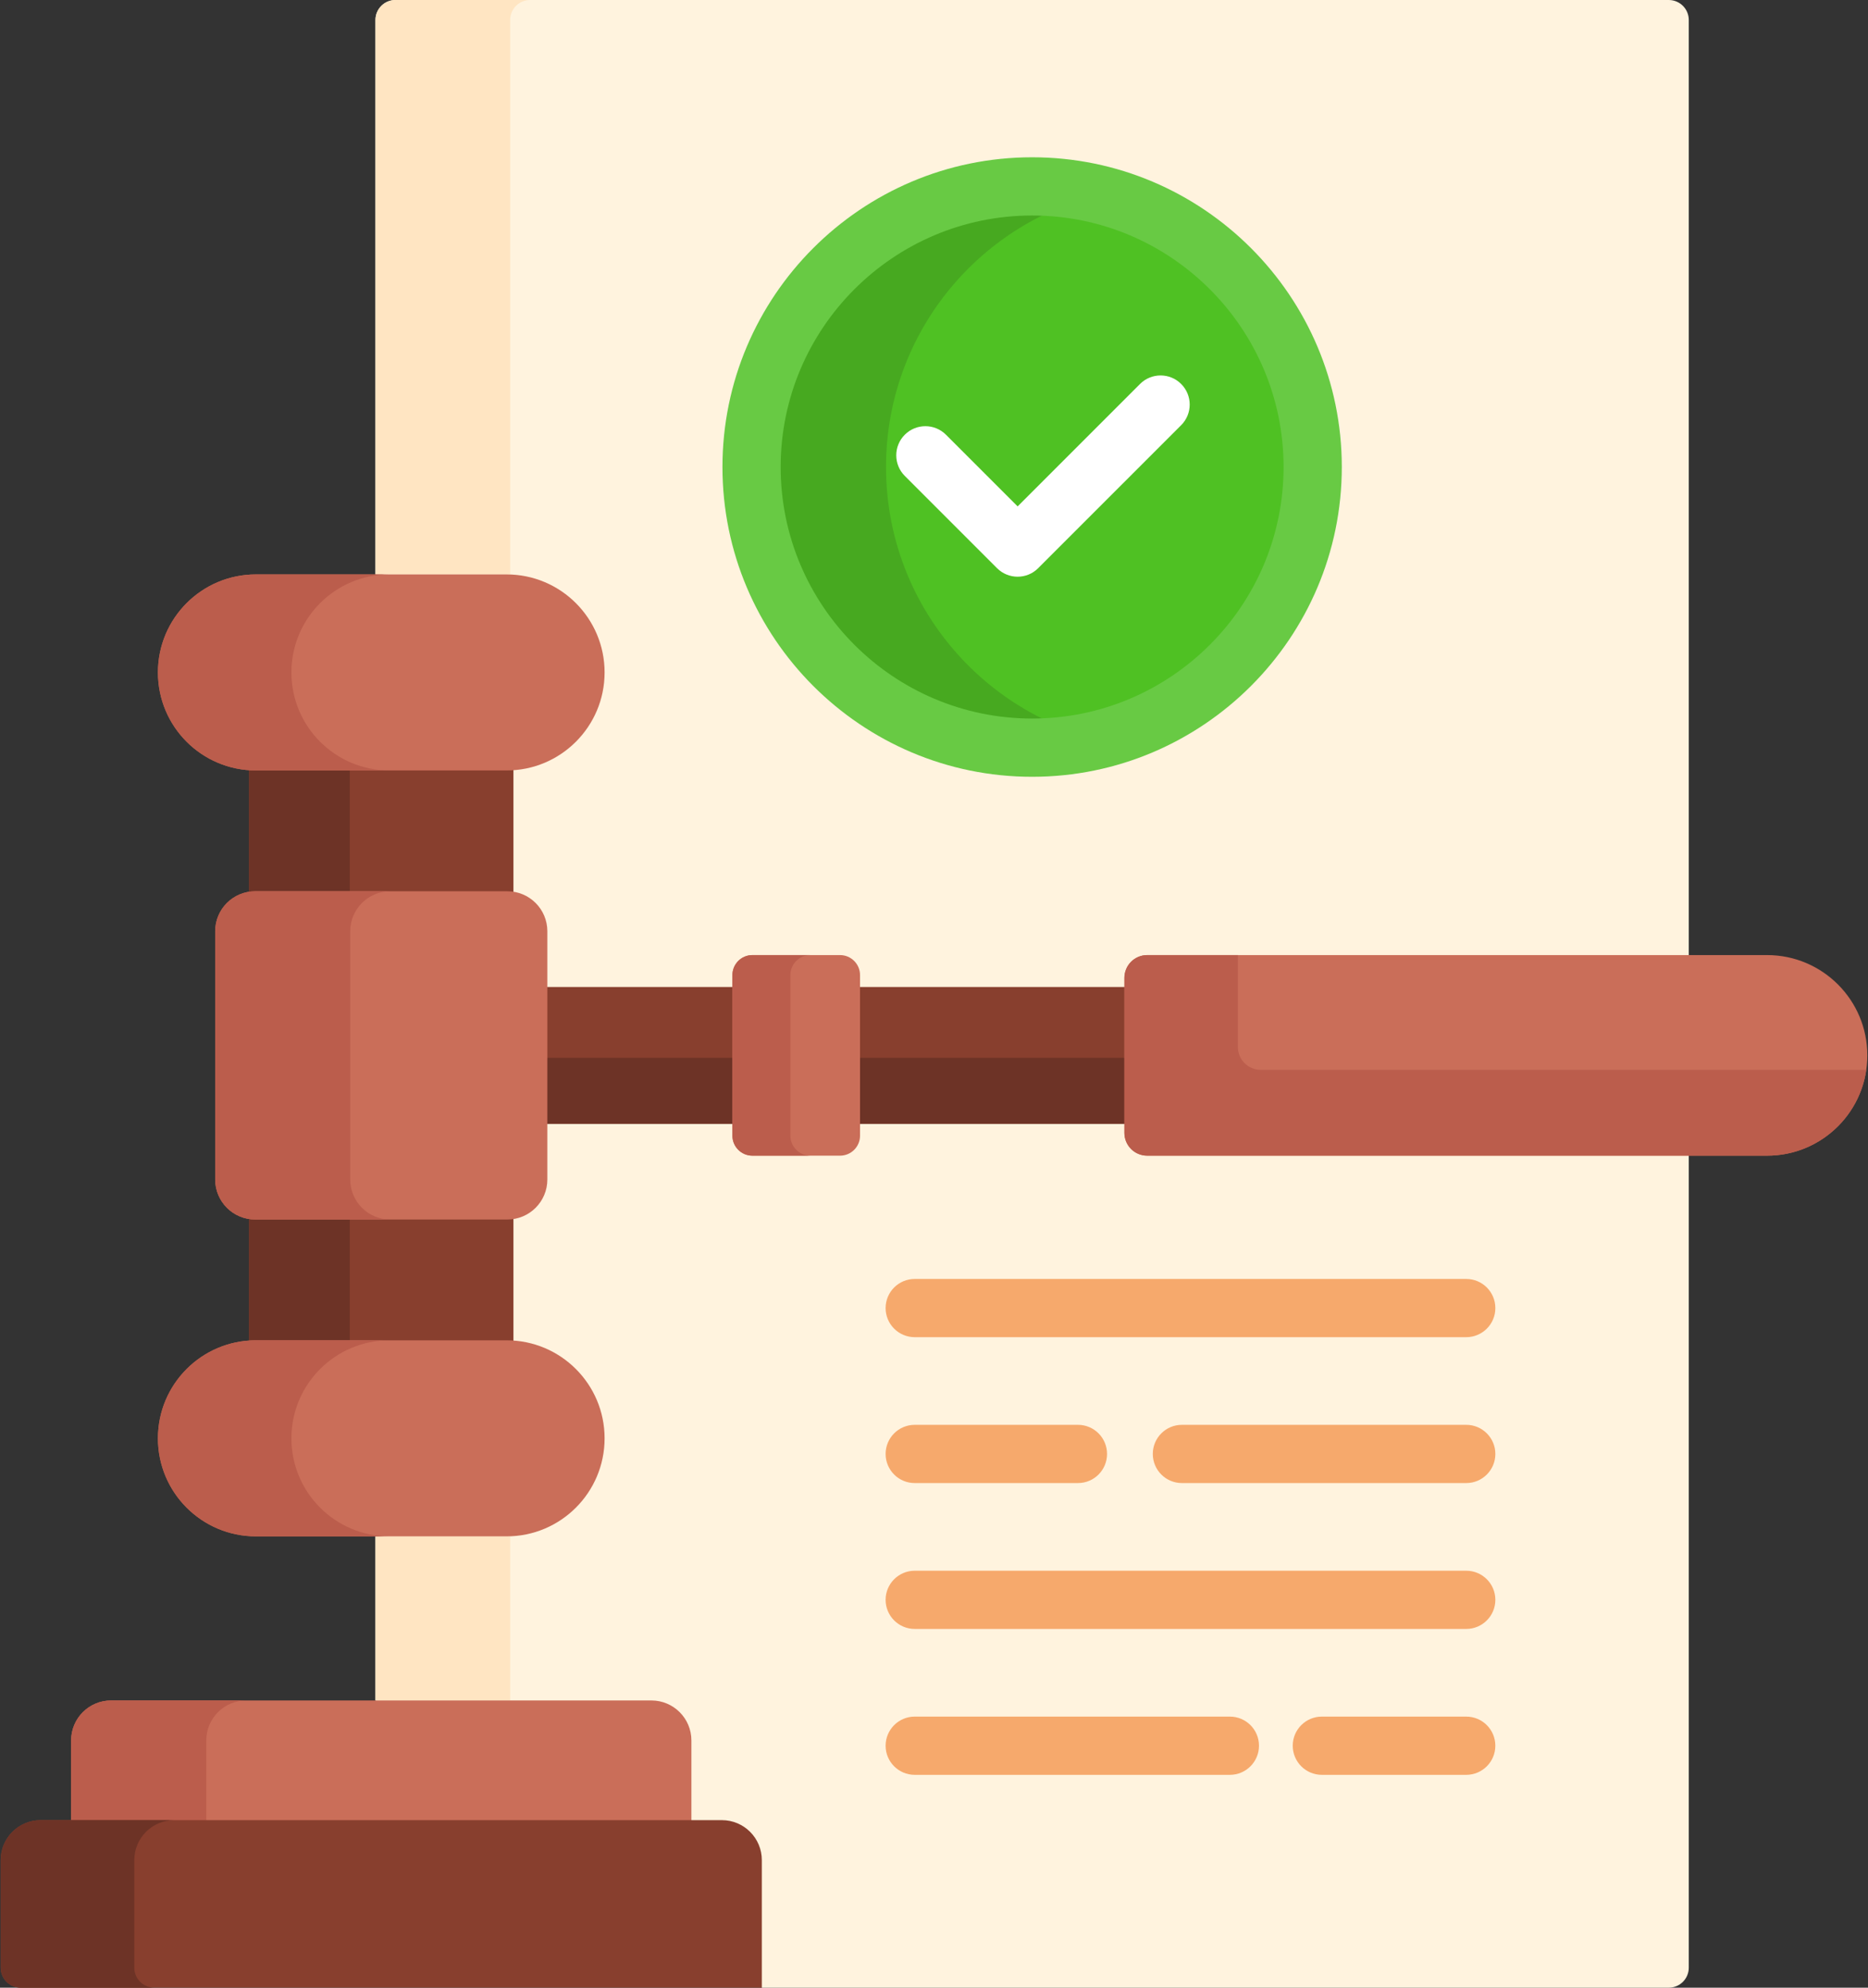 <svg width="94" height="100" viewBox="0 0 94 100" fill="none" xmlns="http://www.w3.org/2000/svg">
<rect x="0" y="0" width="94" height="100" fill="#333333" stroke="none"/>
<path d="M83.975 0H19.9C19.345 0 18.894 0.45 18.894 1.006V85.55L19.161 85.746H32.78C33.783 85.746 34.596 86.559 34.596 87.562V91.766H36.325C37.328 91.766 38.141 92.58 38.141 93.583V99.805L38.337 100H83.975C84.531 100 84.981 99.55 84.981 98.994V1.006C84.981 0.45 84.531 0 83.975 0Z" fill="#FFF3DE"/>
<path d="M25.492 28.899C25.553 28.899 25.612 28.901 25.672 28.904V1.006C25.672 0.45 26.122 0 26.678 0H19.9C19.345 0 18.894 0.45 18.894 1.006V28.899H25.492Z" fill="#FFE5C2"/>
<path d="M25.492 77.294H18.894V85.55H25.672V77.289C25.612 77.291 25.553 77.294 25.492 77.294Z" fill="#FFE5C2"/>
<path d="M27.347 49.656H37.051V56.537H27.347V49.656Z" fill="#883F2E"/>
<path d="M43.083 49.656H56.776V56.537H43.083V49.656Z" fill="#883F2E"/>
<path d="M27.347 53.219H37.051V56.537H27.347V53.219Z" fill="#6D3326"/>
<path d="M43.083 53.219H56.776V56.537H43.083V53.219Z" fill="#6D3326"/>
<path d="M93.966 53.096C93.966 55.883 91.707 58.142 88.92 58.142H57.728C57.094 58.142 56.581 57.629 56.581 56.995V49.197C56.581 48.564 57.094 48.05 57.728 48.05H88.92C91.707 48.05 93.966 50.31 93.966 53.096Z" fill="#CA6E59"/>
<path d="M63.438 53.823C62.805 53.823 62.292 53.309 62.292 52.676V48.05H57.728C57.094 48.05 56.581 48.564 56.581 49.197V56.995C56.581 57.629 57.094 58.142 57.728 58.142H88.92C91.46 58.142 93.561 56.265 93.913 53.823H63.438Z" fill="#BB5D4C"/>
<path d="M43.278 49.056V57.136C43.278 57.692 42.828 58.142 42.272 58.142H37.862C37.306 58.142 36.856 57.692 36.856 57.136V49.056C36.856 48.501 37.306 48.05 37.862 48.05H42.272C42.828 48.05 43.278 48.501 43.278 49.056Z" fill="#CA6E59"/>
<path d="M39.773 57.136V49.056C39.773 48.501 40.223 48.05 40.779 48.05H37.862C37.306 48.05 36.856 48.501 36.856 49.056V57.136C36.856 57.692 37.306 58.142 37.862 58.142H40.779C40.224 58.142 39.773 57.692 39.773 57.136Z" fill="#BB5D4C"/>
<path d="M25.53 61.158H12.84C12.736 61.158 12.633 61.147 12.534 61.13V67.64C12.648 67.632 12.762 67.626 12.878 67.626H25.493C25.608 67.626 25.723 67.632 25.837 67.64V61.13C25.737 61.147 25.635 61.158 25.53 61.158Z" fill="#883F2E"/>
<path d="M12.84 61.158C12.736 61.158 12.633 61.147 12.534 61.13V67.64C12.648 67.632 12.762 67.626 12.878 67.626H17.601V61.158H12.84Z" fill="#6D3326"/>
<path d="M12.84 45.035H25.531C25.635 45.035 25.737 45.045 25.837 45.063V38.552C25.723 38.561 25.608 38.566 25.493 38.566H12.878C12.762 38.566 12.648 38.561 12.534 38.552V45.063C12.633 45.046 12.735 45.035 12.84 45.035Z" fill="#883F2E"/>
<path d="M12.84 45.035H17.601V38.566H12.878C12.762 38.566 12.648 38.56 12.534 38.552V45.062C12.633 45.046 12.735 45.035 12.84 45.035Z" fill="#6D3326"/>
<path d="M27.543 46.852V59.341C27.543 60.453 26.642 61.353 25.53 61.353H12.84C11.729 61.353 10.828 60.453 10.828 59.341V46.852C10.828 45.74 11.729 44.84 12.84 44.84H25.53C26.642 44.84 27.543 45.74 27.543 46.852Z" fill="#CA6E59"/>
<path d="M17.624 59.341V46.852C17.624 45.74 18.525 44.84 19.636 44.84H12.84C11.729 44.84 10.828 45.74 10.828 46.852V59.341C10.828 60.453 11.729 61.353 12.84 61.353H19.636C18.525 61.353 17.624 60.452 17.624 59.341Z" fill="#BB5D4C"/>
<path d="M34.792 91.766V87.562C34.792 86.451 33.891 85.55 32.779 85.55H5.59C4.479 85.55 3.578 86.451 3.578 87.562V91.766H34.792Z" fill="#CA6E59"/>
<path d="M10.39 91.766C10.384 91.7 10.38 91.634 10.38 91.566V87.562C10.38 86.451 11.281 85.55 12.392 85.55H5.59C4.479 85.55 3.578 86.451 3.578 87.562V91.766H10.39Z" fill="#BB5D4C"/>
<path d="M38.336 100H1.04C0.484 100 0.034 99.55 0.034 98.994V93.583C0.034 92.472 0.934 91.571 2.046 91.571H36.324C37.436 91.571 38.336 92.472 38.336 93.583V100Z" fill="#883F2E"/>
<path d="M6.758 98.994V93.583C6.758 92.472 7.659 91.571 8.771 91.571H2.046C0.934 91.571 0.034 92.472 0.034 93.583V98.994C0.034 99.55 0.484 100 1.04 100H7.765C7.209 100 6.758 99.55 6.758 98.994Z" fill="#6D3326"/>
<path d="M30.424 72.362C30.424 75.086 28.216 77.294 25.492 77.294H12.878C10.154 77.294 7.947 75.086 7.947 72.362C7.947 69.639 10.154 67.431 12.878 67.431H25.492C28.216 67.431 30.424 69.639 30.424 72.362Z" fill="#CA6E59"/>
<path d="M14.664 72.362C14.664 69.639 16.872 67.431 19.595 67.431H12.878C10.154 67.431 7.947 69.639 7.947 72.362C7.947 75.086 10.154 77.294 12.878 77.294H19.595C16.871 77.294 14.664 75.086 14.664 72.362Z" fill="#BB5D4C"/>
<path d="M30.424 33.83C30.424 36.554 28.216 38.761 25.492 38.761H12.878C10.154 38.761 7.947 36.554 7.947 33.83C7.947 31.107 10.154 28.899 12.878 28.899H25.492C28.216 28.899 30.424 31.107 30.424 33.83Z" fill="#CA6E59"/>
<path d="M14.664 33.83C14.664 31.107 16.872 28.899 19.595 28.899H12.878C10.154 28.899 7.947 31.107 7.947 33.83C7.947 36.554 10.154 38.761 12.878 38.761H19.595C16.871 38.761 14.664 36.554 14.664 33.83Z" fill="#BB5D4C"/>
<path d="M51.938 37.615C59.735 37.615 66.056 31.294 66.056 23.496C66.056 15.699 59.735 9.378 51.938 9.378C44.14 9.378 37.819 15.699 37.819 23.496C37.819 31.294 44.14 37.615 51.938 37.615Z" fill="#4FC123"/>
<path d="M44.586 23.496C44.586 16.865 49.158 11.305 55.321 9.789C54.237 9.522 53.105 9.378 51.938 9.378C44.14 9.378 37.819 15.699 37.819 23.496C37.819 31.294 44.14 37.615 51.938 37.615C53.105 37.615 54.237 37.471 55.321 37.204C49.158 35.688 44.586 30.127 44.586 23.496Z" fill="#47A920"/>
<path d="M51.938 39.08C43.345 39.08 36.355 32.089 36.355 23.496C36.355 14.903 43.345 7.913 51.938 7.913C60.531 7.913 67.521 14.903 67.521 23.496C67.521 32.089 60.531 39.08 51.938 39.08ZM51.938 10.842C44.96 10.842 39.284 16.519 39.284 23.496C39.284 30.474 44.961 36.15 51.938 36.15C58.915 36.15 64.591 30.474 64.591 23.496C64.591 16.519 58.915 10.842 51.938 10.842Z" fill="#68CA44"/>
<path d="M51.208 29.014C50.833 29.014 50.458 28.871 50.172 28.585L45.53 23.943C44.958 23.371 44.958 22.443 45.53 21.871C46.102 21.299 47.03 21.299 47.602 21.871L51.208 25.477L57.367 19.318C57.939 18.746 58.867 18.746 59.438 19.318C60.01 19.89 60.01 20.818 59.438 21.39L52.243 28.584C51.958 28.871 51.583 29.014 51.208 29.014Z" fill="white"/>
<path d="M73.783 67.273H46.03C45.221 67.273 44.565 66.618 44.565 65.809C44.565 65 45.221 64.344 46.03 64.344H73.783C74.592 64.344 75.248 65 75.248 65.809C75.248 66.618 74.592 67.273 73.783 67.273Z" fill="#F6A96C"/>
<path d="M73.783 74.613H59.475C58.666 74.613 58.01 73.957 58.01 73.148C58.01 72.339 58.666 71.683 59.475 71.683H73.783C74.592 71.683 75.248 72.339 75.248 73.148C75.248 73.957 74.592 74.613 73.783 74.613Z" fill="#F6A96C"/>
<path d="M54.244 74.613H46.03C45.221 74.613 44.565 73.957 44.565 73.148C44.565 72.339 45.221 71.683 46.03 71.683H54.244C55.053 71.683 55.708 72.339 55.708 73.148C55.708 73.957 55.053 74.613 54.244 74.613Z" fill="#F6A96C"/>
<path d="M73.783 81.952H46.03C45.221 81.952 44.565 81.296 44.565 80.487C44.565 79.678 45.221 79.023 46.03 79.023H73.783C74.592 79.023 75.248 79.678 75.248 80.487C75.248 81.296 74.592 81.952 73.783 81.952Z" fill="#F6A96C"/>
<path d="M73.782 89.292H66.517C65.708 89.292 65.052 88.636 65.052 87.827C65.052 87.018 65.708 86.362 66.517 86.362H73.782C74.592 86.362 75.247 87.018 75.247 87.827C75.247 88.636 74.592 89.292 73.782 89.292Z" fill="#F6A96C"/>
<path d="M61.889 89.292H46.03C45.221 89.292 44.565 88.636 44.565 87.827C44.565 87.018 45.221 86.362 46.03 86.362H61.889C62.698 86.362 63.354 87.018 63.354 87.827C63.354 88.636 62.698 89.292 61.889 89.292Z" fill="#F6A96C"/>
</svg>
